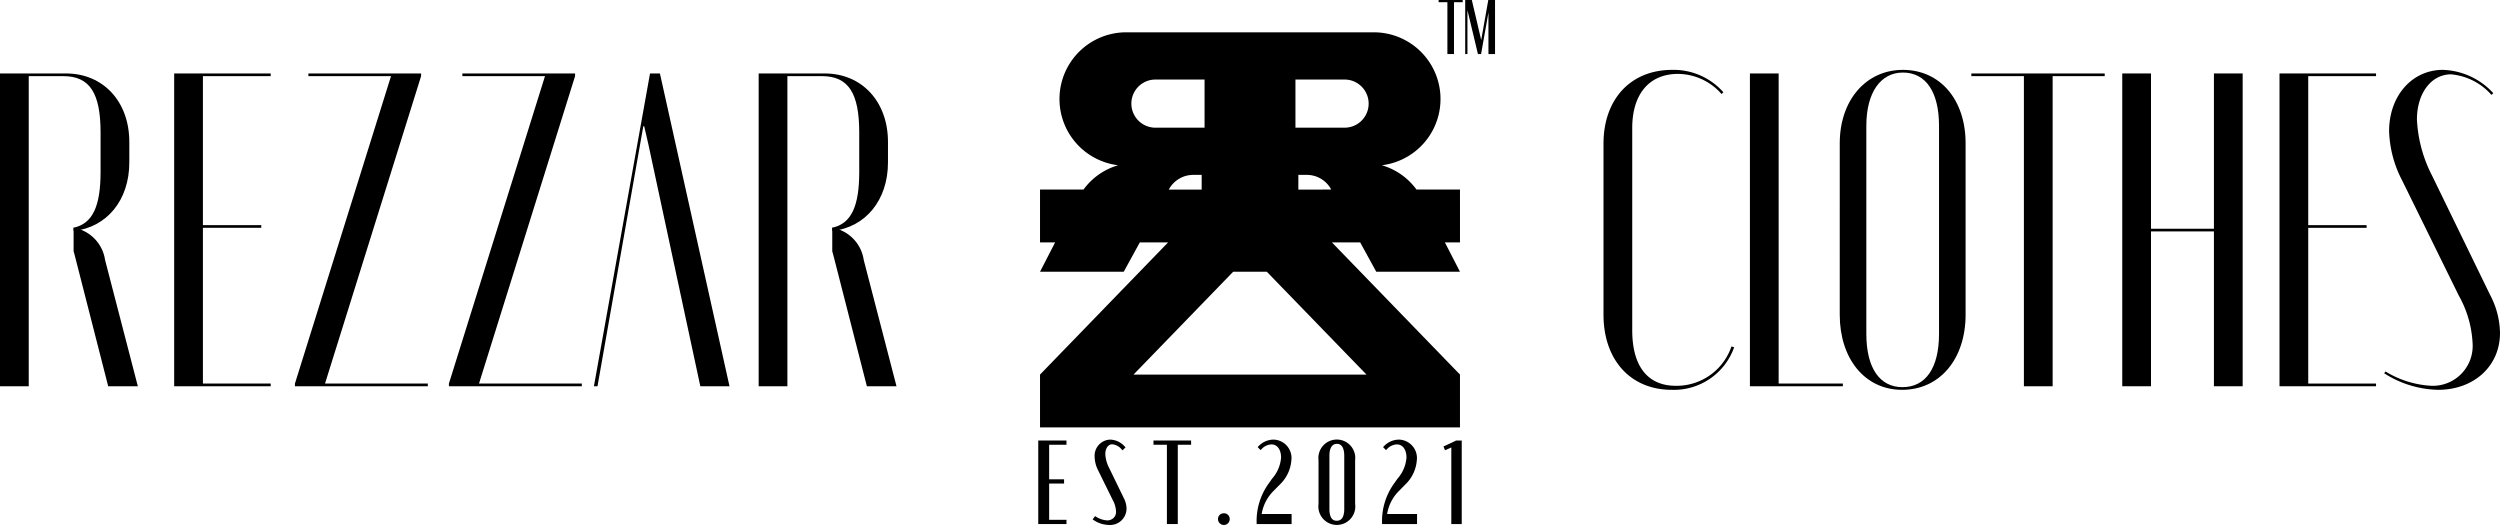 <?xml version="1.0" encoding="UTF-8"?> <svg xmlns="http://www.w3.org/2000/svg" width="200" height="42" viewBox="0 0 200 42"><title>REZZAR.CLOTHES-B</title><path d="M116.798,15.165h-3.479a5.224,5.224,0,0,0-2.771-1.945,5.337,5.337,0,0,0-.655-10.635H90.107A5.337,5.337,0,0,0,89.452,13.22a5.224,5.224,0,0,0-2.771,1.945H83.202V19.39h1.209l-1.209,2.349h6.697L91.187,19.39h2.262L83.202,29.966V34.191h33.596V29.966L106.551,19.39h2.262l1.288,2.349h6.697L115.59,19.39h1.209ZM103.636,6.363h3.929a1.926,1.926,0,0,1,.002,3.852h-3.931Zm-11.2,0h3.929v3.852H92.435a1.926,1.926,0,1,1,0-3.852Zm1.084,8.774a2.208,2.208,0,0,1,1.937-1.145h.677v1.174h-2.63Zm15.8,14.83H90.681l7.974-8.228h2.69Zm-5.452-14.801V13.991h.677a2.209,2.209,0,0,1,1.938,1.145l.016.029Z"></path><path d="M21.657,5.876v.215H16.233V18.012h4.669v.214H16.233V30.685h5.424V30.9H13.934V5.876Z"></path><path d="M24.672,6.091V5.876h9.016v.215L26.001,30.685h8.225V30.9H23.595v-.215L31.281,6.091Z"></path><path d="M36.99,6.091V5.876h9.016v.215L38.32,30.685h8.225V30.9H35.913v-.215L43.6,6.091Z"></path><path d="M128.28,11.497c0-3.545,2.155-5.907,5.495-5.907a5.303,5.303,0,0,1,4.095,1.79l-.144.143a4.684,4.684,0,0,0-3.484-1.611c-2.299,0-3.663,1.611-3.663,4.331V26.425c0,2.9,1.257,4.439,3.484,4.439a4.636,4.636,0,0,0,4.454-3.15l.215.071a5.112,5.112,0,0,1-4.992,3.401c-3.304,0-5.46-2.399-5.46-6.015Z"></path><path d="M142.292,5.876V30.685h5.136V30.9H139.993V5.876Z"></path><path d="M147.18,11.461c0-3.436,2.093-5.871,5.051-5.871,2.99,0,5.017,2.399,5.017,5.871V25.172c0,3.545-2.06,6.015-5.085,6.015-2.957,0-4.984-2.47-4.984-6.015Zm2.127,15.251c0,2.72,1.064,4.26,2.891,4.26,1.861,0,2.924-1.539,2.924-4.26V10.064c0-2.72-1.064-4.26-2.891-4.26-1.794,0-2.924,1.611-2.924,4.26Z"></path><path d="M168.377,6.091h-4.166V30.9h-2.299V6.091h-4.203V5.876h10.668Z"></path><path d="M172.08,5.876v12.423h5.034V5.876h2.299V30.9h-2.299V18.513H172.08V30.9h-2.299V5.876Z"></path><path d="M190.083,5.876v.215h-5.424V18.012h4.669v.214h-4.669V30.685h5.424V30.9H182.36V5.876Z"></path><path d="M196.696,23.632l-4.526-9.2a9.086,9.086,0,0,1-1.042-3.938c0-2.828,1.832-4.905,4.31-4.905a5.708,5.708,0,0,1,4.024,1.862l-.144.143a4.883,4.883,0,0,0-3.233-1.647c-1.58,0-2.73,1.504-2.73,3.616a10.912,10.912,0,0,0,1.222,4.511l4.633,9.523A6.722,6.722,0,0,1,200,26.639c0,2.65-2.083,4.547-4.957,4.547a8.287,8.287,0,0,1-4.31-1.325l.107-.143a7.82,7.82,0,0,0,3.664,1.145,3.191,3.191,0,0,0,3.304-3.4A8.644,8.644,0,0,0,196.696,23.632Z"></path><polygon points="52.793 5.876 52.002 5.876 47.513 30.9 47.8 30.9 51.464 10.1 51.535 10.1 51.859 11.497 56.026 30.9 58.36 30.9 52.793 5.876"></polygon><path d="M8.046,10.601v3.151c0,2.735-.63,4.14-2.158,4.464v.262h.003c2.658-.286,4.454-2.471,4.454-5.478V11.353c0-3.222-2.083-5.477-5.065-5.477H0V30.9H2.299V6.091H5.065C7.184,6.091,8.046,7.451,8.046,10.601Z"></path><path d="M8.405,20.795a3.066,3.066,0,0,0-2.514-2.578H5.888v1.886c.037.132.073.255.111.405L8.656,30.9H11.027Z"></path><path d="M68.739,10.601v3.151c0,2.735-.63,4.14-2.158,4.464v.262h.003c2.658-.286,4.454-2.471,4.454-5.478V11.353c0-3.222-2.083-5.477-5.065-5.477h-5.28V30.9h2.299V6.091h2.766C67.877,6.091,68.739,7.451,68.739,10.601Z"></path><path d="M69.098,20.795a3.066,3.066,0,0,0-2.514-2.578h-.003v1.886c.037.132.073.255.111.405L69.35,30.9h2.37Z"></path><polygon points="83.932 38.683 85.126 38.683 85.126 38.345 83.932 38.345 83.932 35.58 85.318 35.58 85.318 35.241 83.061 35.241 83.061 41.924 85.319 41.924 85.319 41.585 83.932 41.585 83.932 38.683"></polygon><path d="M88.721,37.414a2.67,2.67,0,0,1-.296-1.088c0-.454.234-.783.543-.783a1.096,1.096,0,0,1,.732.373L89.8,36.03l.242-.239L89.95,35.69a1.61,1.61,0,0,0-1.134-.521l-.072.003a1.294,1.294,0,0,0-1.172,1.397,2.474,2.474,0,0,0,.281,1.065l1.162,2.36a2.067,2.067,0,0,1,.267.919.531.531,0,0,1,.002.069.669.669,0,0,1-.216.47.724.724,0,0,1-.481.179,1.849,1.849,0,0,1-.871-.273L87.604,41.29l-.194.264.127.082a2.24,2.24,0,0,0,1.164.359A.772.772,0,0,0,88.794,42h.012a1.316,1.316,0,0,0,1.317-1.31,1.865,1.865,0,0,0-.216-.837Z"></path><polygon points="92.278 35.58 93.352 35.58 93.352 41.924 94.223 41.924 94.223 35.58 95.288 35.58 95.288 35.241 92.278 35.241 92.278 35.58"></polygon><path d="M98.223,41.175a.433.433,0,0,0-.326-.111h-.025a.452.452,0,0,0-.431.476.469.469,0,0,0,.469.459h.008a.469.469,0,0,0,.459-.474l-.001-.039A.45.45,0,0,0,98.223,41.175Z"></path><path d="M101.884,39.273l.493-.5a2.999,2.999,0,0,0,.933-1.953,1.339,1.339,0,0,0,.011-.139,1.472,1.472,0,0,0-1.438-1.512,1.664,1.664,0,0,0-1.175.5l-.096.099.235.241.102-.106a1.128,1.128,0,0,1,.77-.35c.466,0,.767.419.767,1.056a2.888,2.888,0,0,1-.729,1.696l-.207.298a5.14,5.14,0,0,0-1.021,3.183l.003.139h2.796v-.806h-2.394A3.374,3.374,0,0,1,101.884,39.273Z"></path><path d="M108.41,36.457a1.475,1.475,0,0,0-2.928.363v3.497a1.478,1.478,0,1,0,2.929,0l-.001-3.488A1.586,1.586,0,0,0,108.41,36.457Zm-2.057,4.254V36.454c0-.353.078-.947.603-.947.508,0,.584.594.584.947v4.257c0,.629-.2.948-.594.948C106.8,41.659,106.353,41.659,106.353,40.711Z"></path><path d="M111.918,39.273l.493-.5a2.998,2.998,0,0,0,.934-1.953c.006-.046.009-.091.011-.139a1.475,1.475,0,0,0-1.438-1.512,1.666,1.666,0,0,0-1.176.5l-.097.099.235.241.102-.106a1.13,1.13,0,0,1,.77-.35c.466,0,.767.419.767,1.056a2.88,2.88,0,0,1-.728,1.696l-.208.298a5.142,5.142,0,0,0-1.02,3.183l.003.139h2.798v-.806H110.97A3.368,3.368,0,0,1,111.918,39.273Z"></path><polygon points="116.495 35.241 115.478 35.716 115.602 36.021 116.105 35.795 116.105 41.924 116.939 41.924 116.939 35.241 116.495 35.241"></polygon><polygon points="115.091 0.177 115.792 0.177 115.792 4.323 116.319 4.323 116.319 0.177 117.016 0.177 117.016 0 115.091 0 115.091 0.177"></polygon><polygon points="119.064 0 118.496 3.205 117.746 0 117.216 0 117.216 4.323 117.395 4.323 117.395 0.808 118.221 4.269 118.234 4.323 118.487 4.323 119.076 0.996 119.076 4.323 119.603 4.323 119.603 0 119.064 0"></polygon></svg> 